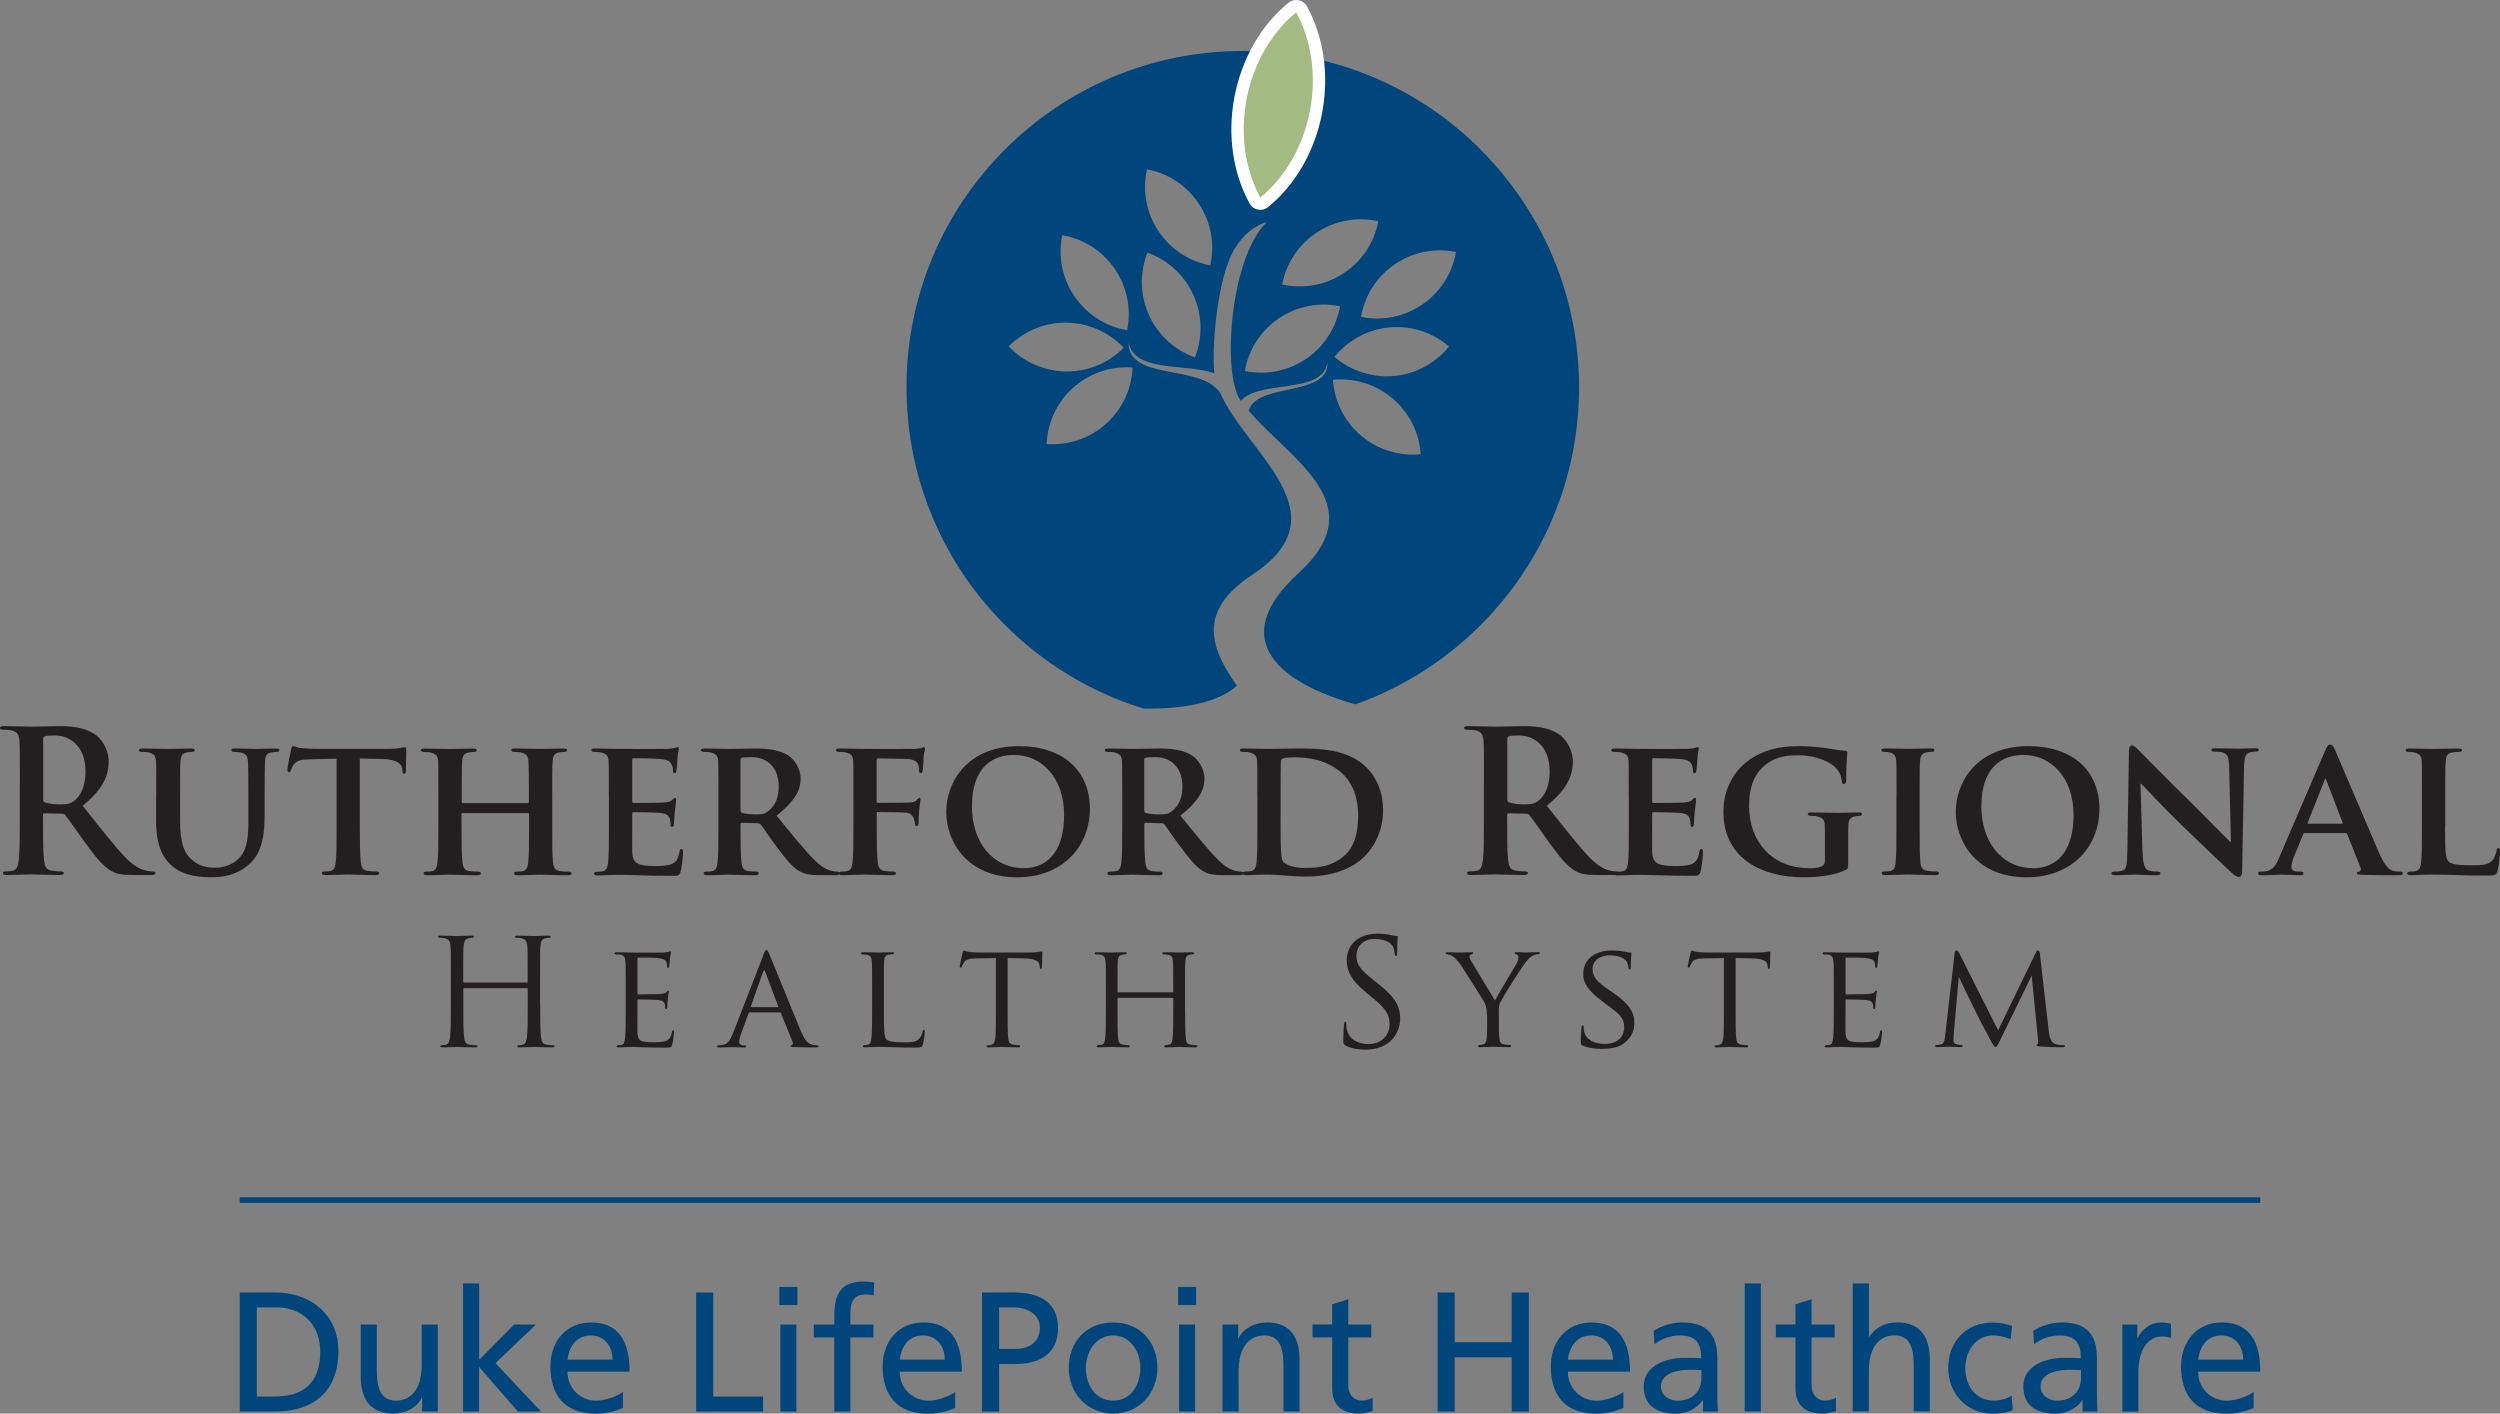 <?xml version="1.0" encoding="UTF-8"?> <svg xmlns="http://www.w3.org/2000/svg" id="b" data-name="Layer 2" viewBox="0 0 304.6 172.23"><rect x="0" y="0" width="304.6" height="172.23" fill="#808080" stroke="none"/><defs><style> .d { fill: #231f20; } .e { fill: #a3bb82; } .f { fill: none; stroke: #fff; stroke-linecap: round; stroke-linejoin: round; stroke-width: 3.01px; } .g { fill: #00457c; } </style></defs><g id="c" data-name="Layer 1"><g><g><path class="g" d="M173.38,37.04c-2.29,1.6-5.03,2.09-7.56,1.57.43-2.47,1.8-4.79,4.02-6.34,2.29-1.6,5.03-2.09,7.56-1.57-.43,2.48-1.8,4.79-4.02,6.34h0ZM169.96,45.8c-2.78.28-5.4-.63-7.37-2.32,1.58-1.95,3.9-3.3,6.6-3.58,2.78-.29,5.41.63,7.36,2.32-1.57,1.95-3.9,3.3-6.6,3.58h0ZM165.92,53.15c-2.15-1.78-3.34-4.29-3.52-6.87,2.5-.25,5.09.46,7.18,2.19,2.15,1.78,3.35,4.29,3.52,6.87-2.5.25-5.09-.46-7.18-2.19h0ZM159.24,43.65c-2.29,1.6-5.03,2.08-7.57,1.55.43-2.47,1.81-4.78,4.03-6.33,2.29-1.6,5.03-2.08,7.57-1.55-.43,2.47-1.81,4.78-4.03,6.33h0ZM160.34,28.39c2.32-1.56,5.06-2,7.59-1.44-.46,2.47-1.87,4.76-4.12,6.27-2.31,1.57-5.06,2-7.59,1.44.47-2.47,1.88-4.75,4.12-6.27h0ZM147.46,32.34c-2.47-.47-4.76-1.88-6.27-4.12-1.57-2.31-2.01-5.06-1.44-7.59,2.47.47,4.76,1.88,6.27,4.12,1.57,2.31,2.01,5.06,1.44,7.59h0ZM145.59,43.55c-2.36-.85-4.4-2.6-5.55-5.05-1.18-2.53-1.19-5.31-.24-7.72,2.36.84,4.4,2.59,5.55,5.05,1.19,2.53,1.19,5.31.24,7.72h0ZM137.33,40.23c-2.48-.42-4.79-1.8-6.34-4.02-1.61-2.29-2.09-5.03-1.57-7.56,2.47.42,4.79,1.8,6.34,4.02,1.6,2.29,2.09,5.02,1.57,7.56h0ZM122.9,42.2c1.77-1.78,4.22-2.89,6.93-2.89s5.31,1.17,7.09,3.06c-1.77,1.78-4.22,2.89-6.93,2.89s-5.31-1.17-7.09-3.06h0ZM137.99,44.78c-.1,2.51-1.17,4.98-3.17,6.8-2.06,1.88-4.72,2.71-7.3,2.52.11-2.51,1.17-4.98,3.17-6.8,2.06-1.88,4.72-2.71,7.3-2.52h0ZM180.39,18.21c-7.42-7.42-17.65-12-28.97-12-11.32,0-21.55,4.58-28.97,12-7.42,7.42-12,17.65-12,28.97,0,11.32,4.58,21.55,12,28.97,4.66,4.65,10.42,8.19,16.86,10.18,3.29.06,8.62-.26,11.39-2.78-3.17-4.51-4.95-9.03,1.9-13.54h0c11.21-7.39-.71-14.78-3.94-22.16-2.44-3.53-11-1.42-11.16-5.99.01,0,.02-.02.03-.03.81,3.56,6.93,2.44,10.43,3.64-.35-2.56.25-11.58,2.49-15.2,1.74-2.81,3.87-3.19,3.88-3.19-4.46,4.31-5.5,18.53-3.15,21.77,2.17-2.6,9.83-.76,10.53-4.56,0,0,.02.01.03.02.02,4.03-8.71,2.31-9.59,5.75,4.5,5.22,12.49,9.88,8.88,16.38h.15c-.05,0-.11.02-.17.03-.6,1.07-1.51,2.19-2.8,3.37,0,0,0,0,0,0-9.04,8.26-1.95,13.48,6.92,15.98,5.8-2.06,11-5.39,15.26-9.65,7.42-7.42,12-17.65,12-28.97s-4.58-21.55-12-28.97h0Z"></path><path class="e" d="M151.86,12.21c.83-4.5,3.1-8.28,6.07-10.7,1.79,3.28,2.5,7.49,1.7,11.85-.83,4.5-3.1,8.28-6.07,10.7-1.79-3.27-2.5-7.49-1.7-11.85h0Z"></path><path class="f" d="M151.86,12.21c.83-4.5,3.1-8.28,6.07-10.7,1.79,3.28,2.5,7.49,1.7,11.85-.83,4.5-3.1,8.28-6.07,10.7-1.79-3.27-2.5-7.49-1.7-11.85h0Z"></path><path class="e" d="M151.86,12.21c.83-4.5,3.1-8.28,6.07-10.7,1.79,3.28,2.5,7.49,1.7,11.85-.83,4.5-3.1,8.28-6.07,10.7-1.79-3.27-2.5-7.49-1.7-11.85h0Z"></path><g><path class="d" d="M2.42,95.44c0-3.65,0-4.32-.05-5.09-.05-.82-.24-1.2-1.03-1.37-.19-.05-.6-.07-.94-.07-.26,0-.41-.05-.41-.22s.17-.22.53-.22c1.27,0,2.78.07,3.29.07.82,0,2.64-.07,3.38-.07,1.51,0,3.12.14,4.42,1.03.67.46,1.63,1.68,1.63,3.29,0,1.78-.74,3.41-3.17,5.38,2.14,2.69,3.79,4.82,5.21,6.31,1.34,1.39,2.33,1.56,2.69,1.63.26.05.48.07.67.07s.29.07.29.19c0,.19-.17.24-.46.24h-2.28c-1.34,0-1.94-.12-2.57-.46-1.03-.55-1.94-1.68-3.29-3.53-.96-1.32-2.06-2.95-2.38-3.31-.12-.14-.26-.17-.43-.17l-2.09-.05c-.12,0-.19.05-.19.19v.34c0,2.23,0,4.13.12,5.14.07.7.22,1.22.94,1.32.36.05.89.1,1.18.1.19,0,.29.07.29.19,0,.17-.17.24-.48.24-1.39,0-3.17-.07-3.53-.07-.46,0-1.97.07-2.93.07-.31,0-.48-.07-.48-.24,0-.12.1-.19.38-.19.36,0,.65-.05.86-.1.48-.1.6-.62.7-1.32.12-1.01.12-2.9.12-5.11v-4.22ZM5.26,97.34c0,.26.05.36.22.43.5.17,1.22.24,1.82.24.96,0,1.27-.1,1.7-.41.72-.53,1.42-1.63,1.42-3.6,0-3.41-2.26-4.39-3.67-4.39-.6,0-1.03.02-1.27.1-.17.05-.22.14-.22.34v7.3Z"></path><path class="d" d="M19.03,97.1c0-3.1.02-3.67-.02-4.32-.05-.72-.24-.91-.91-1.1-.17-.05-.53-.07-.82-.07-.24,0-.36-.07-.36-.22s.14-.19.46-.19c1.13,0,2.54.05,3.17.05.53,0,1.94-.05,2.71-.05.31,0,.46.05.46.19s-.12.22-.34.22c-.24,0-.36.02-.62.07-.55.1-.72.38-.77,1.1-.05.65-.05,1.22-.05,4.32v2.86c0,2.98.58,4.13,1.61,4.94.94.74,1.94.82,2.66.82.91,0,1.99-.26,2.83-1.08,1.18-1.1,1.22-2.88,1.22-4.97v-2.57c0-3.1-.02-3.67-.05-4.32-.05-.7-.22-.91-.89-1.1-.17-.05-.53-.07-.77-.07s-.36-.07-.36-.22.14-.19.43-.19c1.08,0,2.5.05,2.52.05.24,0,1.66-.05,2.47-.05.29,0,.43.05.43.19s-.12.22-.36.22-.36.02-.62.07c-.58.1-.72.38-.77,1.1-.02.65-.05,1.22-.05,4.32v2.18c0,2.28-.24,4.68-2.02,6.14-1.49,1.25-3.1,1.46-4.46,1.46-1.1,0-3.29-.05-4.82-1.39-1.08-.94-1.92-2.45-1.92-5.4v-3Z"></path><path class="d" d="M40.99,92.44l-3.14.07c-1.22.02-1.73.17-2.04.62-.22.29-.31.55-.36.7-.05.17-.1.26-.24.26s-.19-.12-.19-.34c0-.34.41-2.3.46-2.47.05-.26.12-.38.24-.38.17,0,.38.17.91.24.62.07,1.42.1,2.11.1h8.57c.67,0,1.13-.05,1.44-.1.34-.05.5-.1.58-.1.14,0,.17.12.17.43,0,.43-.05,1.94-.05,2.47-.02.22-.07.34-.19.34-.17,0-.22-.1-.24-.41l-.02-.22c-.05-.53-.6-1.15-2.5-1.18l-2.66-.05v8.26c0,1.87.02,3.48.12,4.37.07.58.19.96.82,1.06.29.05.77.07,1.08.07.24,0,.34.12.34.22,0,.14-.17.22-.41.22-1.39,0-2.81-.07-3.41-.07-.48,0-1.92.07-2.76.07-.26,0-.41-.07-.41-.22,0-.1.07-.22.34-.22.31,0,.58-.02.74-.07.43-.1.55-.48.62-1.08.1-.86.1-2.47.1-4.34v-8.26Z"></path><path class="d" d="M64.32,97.84s.12-.02.12-.14v-.43c0-3.1-.02-3.84-.05-4.49-.05-.7-.24-.91-.91-1.1-.17-.05-.53-.07-.82-.07-.24,0-.36-.07-.36-.22s.14-.19.46-.19c1.13,0,2.62.05,3.17.05.5,0,1.9-.05,2.71-.05.31,0,.46.05.46.19s-.14.22-.38.22c-.17,0-.36.02-.62.07-.55.1-.72.38-.77,1.1-.05.65-.05,1.22-.05,4.32v3.6c0,1.87,0,3.48.1,4.37.07.58.19.96.84,1.06.29.05.74.07,1.08.07.22,0,.34.12.34.22,0,.14-.17.22-.43.22-1.37,0-2.76-.07-3.34-.07-.48,0-1.97.07-2.78.07-.29,0-.46-.07-.46-.22,0-.1.1-.22.34-.22.34,0,.58-.02.77-.07.43-.1.55-.48.62-1.08.1-.86.1-2.42.1-4.3v-1.56c0-.07-.07-.12-.12-.12h-7.97c-.07,0-.14.02-.14.12v1.56c0,1.87.02,3.43.12,4.32.07.58.19.96.82,1.06.29.05.77.07,1.08.07.24,0,.34.12.34.22,0,.14-.17.22-.43.22-1.37,0-2.83-.07-3.43-.07-.48,0-1.87.07-2.71.07-.26,0-.41-.07-.41-.22,0-.1.07-.22.34-.22.31,0,.55-.02.74-.07.43-.1.55-.48.62-1.08.1-.86.1-2.47.1-4.34v-3.6c0-3.1,0-3.67-.02-4.32-.05-.7-.24-.91-.91-1.1-.17-.05-.53-.07-.84-.07-.22,0-.36-.07-.36-.22s.17-.19.46-.19c1.13,0,2.52.05,3.1.05.5,0,1.97-.05,2.81-.05.29,0,.43.05.43.19s-.12.22-.38.22c-.17,0-.36.02-.6.07-.58.1-.74.38-.79,1.1-.05.65-.05,1.39-.05,4.49v.43c0,.12.07.14.14.14h7.97Z"></path><path class="d" d="M74.18,97.1c0-3.1,0-3.67-.02-4.32-.05-.7-.24-.91-.91-1.1-.17-.05-.53-.07-.84-.07-.22,0-.36-.07-.36-.22s.17-.19.48-.19c1.1,0,2.45.05,3.05.05.67,0,5.35.02,5.76,0,.38-.02.72-.1.89-.12.12-.02.24-.1.34-.1.12,0,.14.1.14.19,0,.14-.12.38-.17,1.32-.02.22-.07,1.1-.12,1.34-.02.1-.07.34-.24.34-.14,0-.17-.1-.17-.26,0-.14-.02-.5-.14-.74-.17-.36-.34-.65-1.39-.74-.36-.05-2.88-.1-3.31-.1-.1,0-.14.07-.14.19v5.04c0,.12.02.22.14.22.48,0,3.22,0,3.7-.05.5-.05.82-.1,1.01-.31.17-.14.24-.26.34-.26s.17.1.17.22-.05.46-.17,1.49c-.05.41-.1,1.22-.1,1.37,0,.17-.02.46-.22.46-.14,0-.19-.07-.19-.17-.02-.22-.02-.48-.07-.74-.12-.41-.38-.72-1.18-.79-.38-.05-2.78-.1-3.31-.1-.1,0-.12.1-.12.22v1.63c0,.7-.02,2.42,0,3.02.05,1.39.7,1.7,2.86,1.7.55,0,1.44-.02,1.99-.26.53-.24.77-.67.91-1.51.05-.22.1-.31.24-.31.17,0,.19.26.19.48,0,.46-.17,1.85-.29,2.26-.14.53-.34.53-1.13.53-1.58,0-2.86-.02-3.89-.07-1.03-.02-1.82-.05-2.45-.05-.24,0-.7.02-1.2.02-.5.02-1.03.05-1.46.05-.26,0-.41-.07-.41-.22,0-.1.07-.22.34-.22.31,0,.55-.02.74-.07.43-.1.55-.48.62-1.08.1-.86.1-2.47.1-4.34v-3.6Z"></path><path class="d" d="M87.53,97.1c0-3.1,0-3.67-.02-4.32-.05-.7-.24-.91-.91-1.1-.17-.05-.53-.07-.84-.07-.22,0-.36-.07-.36-.22s.17-.19.48-.19c1.1,0,2.45.05,2.88.05.72,0,2.64-.05,3.29-.05,1.34,0,2.88.12,4.01.86.6.41,1.49,1.44,1.49,2.81,0,1.51-.86,2.86-2.93,4.51,1.87,2.3,3.36,4.15,4.63,5.42,1.18,1.18,1.92,1.27,2.26,1.34.22.05.34.05.5.05s.26.12.26.22c0,.17-.14.22-.41.22h-2.02c-1.18,0-1.75-.12-2.3-.41-.91-.46-1.7-1.42-2.88-3-.84-1.1-1.73-2.47-1.99-2.78-.12-.12-.24-.14-.38-.14l-1.9-.05c-.1,0-.17.05-.17.17v.29c0,1.9.02,3.48.12,4.34.07.6.17.98.82,1.08.31.05.77.07,1.03.07.17,0,.26.12.26.22,0,.14-.17.22-.43.22-1.22,0-2.98-.07-3.29-.07-.41,0-1.75.07-2.59.07-.26,0-.41-.07-.41-.22,0-.1.07-.22.34-.22.31,0,.55-.02.74-.07.43-.1.55-.48.62-1.08.1-.86.1-2.47.1-4.34v-3.6ZM90.22,98.68c0,.22.05.29.19.36.46.14,1.08.19,1.61.19.84,0,1.13-.07,1.49-.34.65-.46,1.37-1.34,1.37-3.02,0-2.88-1.97-3.62-3.22-3.62-.53,0-1.03.02-1.25.07-.14.05-.19.12-.19.29v6.07Z"></path><path class="d" d="M106.82,100.77c0,1.97.02,3.41.12,4.27.07.6.22.98.84,1.08.29.05.74.07,1.03.07.26,0,.36.12.36.22,0,.14-.14.22-.46.22-1.34,0-2.83-.07-3.38-.07s-1.9.07-2.69.07c-.29,0-.43-.05-.43-.22,0-.1.07-.22.31-.22.31,0,.55-.02.74-.07.43-.1.55-.48.62-1.08.1-.86.1-2.38.1-4.34v-3.6c0-3.1,0-3.67-.02-4.32-.05-.7-.24-.94-.91-1.1-.17-.05-.53-.07-.84-.07-.19,0-.36-.07-.36-.22s.17-.19.5-.19c1.08,0,2.42.05,3.02.05.82,0,5.5.02,6,0,.38-.02.65-.05.86-.1.12-.02.22-.12.34-.12.07,0,.14.1.14.19,0,.14-.1.38-.17.91-.02.22-.07,1.42-.1,1.66-.02.17-.07.41-.22.41s-.26-.1-.26-.34c0-.17.02-.48-.12-.77-.14-.29-.55-.6-1.34-.62l-3.5-.07c-.12,0-.19.05-.19.29v4.94c0,.12.02.19.14.19l2.95-.02c.36,0,.65,0,.96-.02.38-.02.7-.1.89-.36.12-.12.17-.22.29-.22.07,0,.12.07.12.19s-.1.67-.17,1.32c-.05.41-.07,1.34-.07,1.49,0,.17-.02.46-.24.46-.12,0-.19-.14-.19-.29s-.05-.38-.14-.62c-.1-.29-.36-.7-1.01-.74-.53-.05-3.02-.07-3.38-.07-.1,0-.14.02-.14.17v1.68Z"></path><path class="d" d="M115.29,98.9c0-3.48,2.45-7.99,8.86-7.99,5.33,0,8.64,2.95,8.64,7.63s-3.41,8.35-8.86,8.35c-6.14,0-8.64-4.37-8.64-7.99ZM129.65,99.28c0-4.51-2.71-7.3-6.12-7.3-2.35,0-5.11,1.25-5.11,6.29,0,4.2,2.4,7.51,6.38,7.51,1.49,0,4.85-.7,4.85-6.5Z"></path><path class="d" d="M136.73,97.1c0-3.1,0-3.67-.02-4.32-.05-.7-.24-.91-.91-1.1-.17-.05-.53-.07-.84-.07-.22,0-.36-.07-.36-.22s.17-.19.48-.19c1.1,0,2.45.05,2.88.05.72,0,2.64-.05,3.29-.05,1.34,0,2.88.12,4.01.86.6.41,1.49,1.44,1.49,2.81,0,1.51-.86,2.86-2.93,4.51,1.87,2.3,3.36,4.15,4.63,5.42,1.18,1.18,1.92,1.27,2.26,1.34.22.05.34.05.5.05s.26.12.26.22c0,.17-.14.22-.41.22h-2.02c-1.18,0-1.75-.12-2.3-.41-.91-.46-1.7-1.42-2.88-3-.84-1.1-1.73-2.47-1.99-2.78-.12-.12-.24-.14-.38-.14l-1.9-.05c-.1,0-.17.05-.17.17v.29c0,1.9.02,3.48.12,4.34.07.6.17.98.82,1.08.31.05.77.07,1.03.07.17,0,.26.12.26.22,0,.14-.17.22-.43.22-1.22,0-2.98-.07-3.29-.07-.41,0-1.75.07-2.59.07-.26,0-.41-.07-.41-.22,0-.1.07-.22.34-.22.31,0,.55-.02.74-.07.43-.1.55-.48.62-1.08.1-.86.1-2.47.1-4.34v-3.6ZM139.41,98.68c0,.22.05.29.19.36.46.14,1.08.19,1.61.19.84,0,1.13-.07,1.49-.34.65-.46,1.37-1.34,1.37-3.02,0-2.88-1.97-3.62-3.22-3.62-.53,0-1.03.02-1.25.07-.14.05-.19.12-.19.29v6.07Z"></path><path class="d" d="M153.19,97.1c0-3.1,0-3.67-.02-4.32-.05-.7-.24-.91-.91-1.1-.17-.05-.53-.07-.84-.07-.22,0-.36-.07-.36-.22s.17-.19.48-.19c1.1,0,2.45.05,3.05.05.65,0,2.16-.05,3.43-.05,2.64,0,6.19,0,8.5,2.33,1.06,1.06,1.99,2.76,1.99,5.18,0,2.57-1.1,4.51-2.3,5.69-.96.96-3.19,2.4-7.08,2.4-.77,0-1.68-.07-2.52-.12-.84-.07-1.61-.12-2.14-.12-.24,0-.7.02-1.2.02-.5.02-1.03.05-1.46.05-.26,0-.41-.07-.41-.22,0-.1.07-.22.34-.22.31,0,.55-.02.74-.07.43-.1.55-.48.62-1.08.1-.86.1-2.47.1-4.34v-3.6ZM156.02,99.36c0,2.16.02,3.72.05,4.13.02.5.07,1.22.24,1.44.26.38,1.1.82,2.76.82,1.92,0,3.34-.34,4.61-1.39,1.37-1.13,1.8-2.95,1.8-5.06,0-2.59-1.03-4.27-1.97-5.09-1.94-1.73-4.25-1.94-5.9-1.94-.43,0-1.13.05-1.3.14-.19.07-.26.17-.26.41-.02.7-.02,2.38-.02,3.98v2.57Z"></path><path class="d" d="M180.81,95.44c0-3.65,0-4.32-.05-5.09-.05-.82-.24-1.2-1.03-1.37-.19-.05-.6-.07-.94-.07-.26,0-.41-.05-.41-.22s.17-.22.53-.22c1.27,0,2.78.07,3.29.07.82,0,2.64-.07,3.38-.07,1.51,0,3.12.14,4.42,1.03.67.46,1.63,1.68,1.63,3.29,0,1.78-.74,3.41-3.17,5.38,2.14,2.69,3.79,4.82,5.21,6.31,1.34,1.39,2.33,1.56,2.69,1.63.26.05.48.07.67.07s.29.07.29.19c0,.19-.17.24-.46.24h-2.28c-1.34,0-1.94-.12-2.57-.46-1.03-.55-1.94-1.68-3.29-3.53-.96-1.32-2.06-2.95-2.38-3.31-.12-.14-.26-.17-.43-.17l-2.09-.05c-.12,0-.19.05-.19.19v.34c0,2.23,0,4.13.12,5.14.07.7.22,1.22.94,1.32.36.05.89.1,1.18.1.19,0,.29.07.29.19,0,.17-.17.24-.48.24-1.39,0-3.17-.07-3.53-.07-.46,0-1.97.07-2.93.07-.31,0-.48-.07-.48-.24,0-.12.1-.19.38-.19.36,0,.65-.05.86-.1.48-.1.6-.62.7-1.32.12-1.01.12-2.9.12-5.11v-4.22ZM183.65,97.34c0,.26.05.36.22.43.5.17,1.22.24,1.82.24.96,0,1.27-.1,1.7-.41.72-.53,1.42-1.63,1.42-3.6,0-3.41-2.26-4.39-3.67-4.39-.6,0-1.03.02-1.27.1-.17.05-.22.14-.22.34v7.3Z"></path><path class="d" d="M198.45,97.1c0-3.1,0-3.67-.02-4.32-.05-.7-.24-.91-.91-1.1-.17-.05-.53-.07-.84-.07-.22,0-.36-.07-.36-.22s.17-.19.48-.19c1.1,0,2.45.05,3.05.05.67,0,5.35.02,5.76,0,.38-.02.72-.1.89-.12.12-.02.24-.1.34-.1.12,0,.14.1.14.19,0,.14-.12.38-.17,1.32-.02.22-.07,1.1-.12,1.34-.02.1-.07.34-.24.34-.14,0-.17-.1-.17-.26,0-.14-.02-.5-.14-.74-.17-.36-.34-.65-1.39-.74-.36-.05-2.88-.1-3.31-.1-.1,0-.14.07-.14.19v5.04c0,.12.02.22.14.22.48,0,3.22,0,3.7-.05.5-.05.82-.1,1.01-.31.17-.14.24-.26.34-.26s.17.1.17.22-.05.46-.17,1.49c-.05.41-.1,1.22-.1,1.37,0,.17-.02.46-.22.46-.14,0-.19-.07-.19-.17-.02-.22-.02-.48-.07-.74-.12-.41-.38-.72-1.18-.79-.38-.05-2.78-.1-3.31-.1-.1,0-.12.1-.12.22v1.63c0,.7-.02,2.42,0,3.02.05,1.39.7,1.7,2.86,1.7.55,0,1.44-.02,1.99-.26.53-.24.77-.67.91-1.51.05-.22.1-.31.24-.31.17,0,.19.26.19.48,0,.46-.17,1.85-.29,2.26-.14.53-.34.53-1.13.53-1.58,0-2.86-.02-3.89-.07-1.03-.02-1.82-.05-2.45-.05-.24,0-.7.02-1.2.02-.5.02-1.03.05-1.46.05-.26,0-.41-.07-.41-.22,0-.1.07-.22.34-.22.31,0,.55-.02.74-.07.43-.1.55-.48.62-1.08.1-.86.1-2.47.1-4.34v-3.6Z"></path><path class="d" d="M225.17,105.26c0,.55,0,.58-.26.72-1.42.7-3.5.91-5.16.91-5.18,0-9.77-2.35-9.77-7.99,0-3.26,1.75-5.54,3.7-6.67,2.02-1.18,3.91-1.32,5.69-1.32,1.46,0,3.31.24,3.74.34.43.07,1.18.19,1.68.22.24.02.29.1.29.24,0,.24-.14.79-.14,3.36,0,.31-.12.46-.29.46-.14,0-.19-.1-.22-.26-.05-.46-.17-1.1-.72-1.68-.62-.65-2.21-1.56-4.58-1.56-1.15,0-2.62.02-4.08,1.2-1.18.96-1.94,2.47-1.94,4.97,0,4.39,2.83,7.58,7.34,7.58.55,0,.98,0,1.49-.22.31-.14.41-.36.41-.72v-1.87c0-1.01,0-1.78-.02-2.4-.02-.7-.24-.91-.91-1.1-.17-.05-.53-.07-.82-.07-.19,0-.34-.1-.34-.22,0-.17.17-.19.46-.19,1.1,0,2.62.05,3.24.05.67,0,1.78-.05,2.47-.05.29,0,.43.02.43.19,0,.12-.12.22-.26.22-.17,0-.34.02-.58.07-.58.1-.79.38-.82,1.1-.02.62-.02,1.44-.02,2.45v2.26Z"></path><path class="d" d="M231.07,97.1c0-3.1,0-3.67-.02-4.32-.05-.7-.26-.94-.72-1.08-.24-.07-.5-.1-.77-.1-.22,0-.34-.05-.34-.24,0-.12.17-.17.5-.17.79,0,2.23.05,2.83.05.53,0,1.9-.05,2.71-.05.26,0,.43.05.43.17,0,.19-.12.24-.34.24s-.38.02-.62.07c-.58.1-.74.38-.79,1.1-.05.65-.05,1.22-.05,4.32v3.6c0,1.97,0,3.6.1,4.46.07.55.22.86.84.96.29.05.77.07,1.08.07.24,0,.34.12.34.22,0,.14-.17.22-.41.22-1.39,0-2.83-.07-3.41-.07-.48,0-1.92.07-2.76.07-.26,0-.41-.07-.41-.22,0-.1.07-.22.34-.22.31,0,.55-.02.74-.07.43-.1.55-.38.62-.98.1-.84.1-2.47.1-4.44v-3.6Z"></path><path class="d" d="M238.29,98.9c0-3.48,2.45-7.99,8.86-7.99,5.33,0,8.64,2.95,8.64,7.63s-3.41,8.35-8.86,8.35c-6.14,0-8.64-4.37-8.64-7.99ZM252.64,99.28c0-4.51-2.71-7.3-6.12-7.3-2.35,0-5.11,1.25-5.11,6.29,0,4.2,2.4,7.51,6.38,7.51,1.49,0,4.85-.7,4.85-6.5Z"></path><path class="d" d="M261.05,103.84c.05,1.58.31,2.06.72,2.21.36.12.77.14,1.1.14.24,0,.36.1.36.22,0,.17-.19.22-.48.22-1.37,0-2.35-.07-2.74-.07-.19,0-1.2.07-2.28.07-.29,0-.48-.02-.48-.22,0-.12.14-.22.34-.22.29,0,.67-.02.96-.1.55-.14.62-.7.65-2.47l.19-12.1c0-.41.14-.7.36-.7.26,0,.55.31.91.67.26.26,3.43,3.5,6.5,6.5,1.44,1.42,4.25,4.3,4.56,4.58h.1l-.22-9.07c-.02-1.25-.22-1.61-.72-1.8-.31-.12-.82-.12-1.1-.12-.26,0-.34-.1-.34-.22,0-.17.22-.19.53-.19,1.1,0,2.23.05,2.69.05.24,0,1.03-.05,2.06-.05.29,0,.48.02.48.19,0,.12-.12.22-.36.22-.22,0-.38,0-.65.07-.58.17-.74.53-.77,1.68l-.24,12.86c0,.46-.17.65-.34.65-.36,0-.65-.22-.86-.43-1.32-1.22-3.96-3.74-6.17-5.88-2.3-2.21-4.54-4.68-4.94-5.04h-.07l.24,8.33Z"></path><path class="d" d="M280.82,101.49c-.12,0-.14.02-.19.14l-1.13,2.74c-.22.5-.31,1.01-.31,1.25,0,.36.19.58.84.58h.31c.26,0,.31.1.31.22,0,.17-.12.22-.34.22-.7,0-1.68-.07-2.35-.07-.22,0-1.34.07-2.45.07-.26,0-.38-.05-.38-.22,0-.12.07-.22.24-.22.19,0,.43-.02.62-.02.96-.14,1.32-.77,1.75-1.8l5.52-12.84c.24-.58.41-.82.62-.82.31,0,.41.19.62.65.5,1.13,4.03,9.48,5.38,12.58.82,1.85,1.42,2.11,1.8,2.18.31.05.55.07.79.07.19,0,.29.07.29.22,0,.17-.12.22-.91.22-.74,0-2.28,0-4.06-.05-.38-.02-.62-.02-.62-.17,0-.12.05-.19.26-.22.14-.02.29-.22.19-.46l-1.63-4.1c-.05-.12-.12-.14-.22-.14h-4.97ZM285.33,100.36c.1,0,.12-.05.1-.12l-1.99-5.18c-.02-.07-.05-.19-.1-.19-.07,0-.1.12-.12.19l-2.04,5.16c-.05.1,0,.14.07.14h4.08Z"></path><path class="d" d="M297.91,100.7c0,2.62,0,3.91.46,4.3.36.31,1.18.43,2.81.43,1.13,0,1.94-.02,2.47-.58.26-.26.48-.84.53-1.22.02-.19.07-.31.24-.31.14,0,.19.22.19.46s-.14,1.75-.31,2.35c-.14.46-.24.55-1.34.55-1.51,0-2.74-.02-3.79-.07-1.06-.02-1.94-.05-2.81-.05-.24,0-.7.02-1.2.02-.5.02-1.03.05-1.46.05-.26,0-.41-.07-.41-.22,0-.1.07-.22.34-.22.31,0,.55-.02.74-.07.43-.1.55-.48.62-1.08.1-.86.1-2.47.1-4.34v-3.6c0-3.1,0-3.67-.02-4.32-.05-.7-.24-.91-.91-1.1-.17-.05-.43-.07-.7-.07-.24,0-.36-.07-.36-.22s.14-.19.46-.19c.98,0,2.33.05,2.9.05.5,0,2.23-.05,3.05-.05.31,0,.46.05.46.19s-.12.22-.38.22c-.24,0-.58.02-.82.07-.58.1-.74.38-.79,1.1-.05.65-.05,1.22-.05,4.32v3.6Z"></path><path class="d" d="M65.82,122.39c0,1.73,0,3.15.09,3.91.05.52.16.92.7.99.25.04.65.07.81.07.11,0,.14.05.14.11,0,.09-.09.14-.29.14-.99,0-2.12-.05-2.21-.05s-1.22.05-1.76.05c-.2,0-.29-.04-.29-.14,0-.05.04-.11.14-.11.16,0,.38-.04.54-.07.36-.07.45-.47.52-.99.09-.76.09-2.18.09-3.91v-1.89c0-.07-.05-.11-.11-.11h-7.63c-.05,0-.11.02-.11.11v1.89c0,1.73,0,3.15.09,3.91.05.52.16.92.7.99.25.04.65.07.81.07.11,0,.14.05.14.11,0,.09-.09.14-.29.14-.99,0-2.12-.05-2.21-.05s-1.22.05-1.76.05c-.2,0-.29-.04-.29-.14,0-.05.04-.11.14-.11.16,0,.38-.04.54-.07.36-.07.45-.47.52-.99.09-.76.09-2.18.09-3.91v-3.17c0-2.81,0-3.31-.04-3.89-.04-.61-.18-.9-.77-1.03-.14-.04-.45-.05-.61-.05-.07,0-.14-.04-.14-.11,0-.11.09-.14.29-.14.81,0,1.94.05,2.03.05s1.22-.05,1.76-.05c.2,0,.29.04.29.14,0,.07-.07.11-.14.11-.13,0-.23.02-.45.05-.49.09-.63.4-.67,1.03-.04.58-.04,1.08-.04,3.89v.38c0,.09.05.11.11.11h7.63c.05,0,.11-.02.11-.11v-.38c0-2.81,0-3.31-.04-3.89-.04-.61-.18-.9-.77-1.03-.14-.04-.45-.05-.61-.05-.07,0-.14-.04-.14-.11,0-.11.09-.14.29-.14.81,0,1.94.05,2.03.05s1.22-.05,1.76-.05c.2,0,.29.04.29.14,0,.07-.07.11-.14.11-.13,0-.23.02-.45.05-.49.09-.63.4-.67,1.03-.04.58-.04,1.08-.04,3.89v3.17Z"></path><path class="d" d="M76.24,120.46c0-2.38,0-2.81-.04-3.29-.04-.52-.13-.77-.65-.85-.13-.02-.4-.04-.54-.04-.05,0-.13-.07-.13-.13,0-.09.07-.13.25-.13.72,0,1.75.04,1.84.04.11,0,3.42.02,3.78,0,.31-.02.59-.07.72-.09.07-.02.14-.07.22-.07.05,0,.07.07.07.14,0,.11-.09.29-.13.72-.02.14-.05.83-.09,1.01-.02.07-.07.16-.14.16-.09,0-.13-.07-.13-.2,0-.11-.02-.36-.09-.54-.11-.25-.27-.36-1.13-.47-.27-.04-2.11-.05-2.29-.05-.07,0-.09.05-.09.16v4.16c0,.11,0,.16.09.16.2,0,2.29,0,2.65-.04.38-.04.61-.05.77-.22.11-.11.18-.2.23-.2s.09.04.09.13-.09.34-.13.85c-.04.31-.07.88-.07.99,0,.13-.04.29-.14.29-.07,0-.11-.05-.11-.14,0-.14,0-.31-.07-.5-.05-.22-.2-.4-.81-.47-.43-.05-2.12-.07-2.39-.07-.09,0-.11.05-.11.11v1.28c0,.52-.02,2.3,0,2.61.04,1.03.32,1.22,1.89,1.22.41,0,1.17,0,1.58-.16.41-.18.63-.45.72-1.06.04-.18.07-.23.16-.23s.11.13.11.23-.13,1.15-.22,1.48c-.11.4-.27.4-.88.4-1.19,0-2.11-.04-2.75-.05-.67-.04-1.08-.04-1.31-.04-.04,0-.34,0-.68.02-.31.02-.67.04-.92.04-.16,0-.25-.04-.25-.13,0-.05.04-.13.13-.13.14,0,.34-.05.49-.07.31-.05.34-.36.41-.81.09-.63.09-1.84.09-3.31v-2.7Z"></path><path class="d" d="M93,116.34c.2-.5.27-.59.38-.59.16,0,.22.22.38.56.29.65,2.83,6.97,3.8,9.29.58,1.37,1.01,1.57,1.35,1.67.23.07.47.09.63.09.09,0,.2.04.2.13s-.18.13-.36.13c-.23,0-1.4,0-2.5-.04-.31-.02-.56-.02-.56-.11,0-.07.04-.07.11-.11.09-.04.25-.16.14-.41l-1.42-3.51c-.04-.07-.05-.09-.14-.09h-3.65c-.07,0-.13.04-.16.13l-.9,2.45c-.14.38-.23.76-.23,1.03,0,.31.27.41.54.41h.14c.13,0,.16.05.16.13,0,.09-.09.13-.23.13-.38,0-1.24-.05-1.42-.05-.16,0-.95.05-1.6.05-.2,0-.31-.04-.31-.13,0-.07.07-.13.14-.13.11,0,.34-.02.47-.04.72-.09,1.03-.63,1.33-1.4l3.73-9.58ZM94.76,122.71c.07,0,.07-.04.05-.11l-1.57-4.19c-.09-.23-.18-.23-.27,0l-1.48,4.19c-.02.07,0,.11.05.11h3.2Z"></path><path class="d" d="M107.69,123.2c0,2.25.04,3.17.32,3.44.25.25.86.36,2.11.36.83,0,1.53-.02,1.91-.47.2-.23.32-.56.38-.86.02-.11.07-.2.16-.2.07,0,.11.07.11.23s-.11,1.08-.23,1.53c-.11.36-.16.41-1.01.41-1.13,0-2.02-.02-2.75-.05-.72-.02-1.26-.04-1.73-.04-.07,0-.34,0-.65.02-.32.02-.67.04-.92.04-.16,0-.25-.04-.25-.13,0-.05.04-.13.13-.13.14,0,.34-.04.49-.07.31-.07.34-.36.41-.81.09-.63.09-1.84.09-3.31v-2.7c0-2.38,0-2.81-.04-3.29-.04-.52-.13-.77-.65-.85-.13-.02-.4-.04-.54-.04-.05,0-.13-.07-.13-.13,0-.09.07-.13.25-.13.72,0,1.71.04,1.8.04.07,0,1.26-.04,1.75-.04.16,0,.25.04.25.13,0,.05-.07.11-.13.11-.11,0-.34.02-.52.04-.47.09-.56.32-.59.86-.02.49-.02.92-.02,3.29v2.74Z"></path><path class="d" d="M122.77,123.16c0,1.48,0,2.68.07,3.31.05.45.13.74.61.81.22.04.58.07.72.07.11,0,.13.07.13.13,0,.07-.07.13-.25.13-.86,0-1.87-.05-1.96-.05-.07,0-1.17.05-1.64.05-.18,0-.25-.04-.25-.13,0-.05.04-.11.13-.11.14,0,.32-.04.47-.07.32-.07.41-.38.47-.83.07-.63.07-1.84.07-3.31v-6.43l-2.29.04c-.99.02-1.37.13-1.6.49-.18.27-.2.38-.25.49-.04.13-.09.14-.16.14-.04,0-.11-.04-.11-.13,0-.16.32-1.53.34-1.66.04-.09.11-.29.16-.29.11,0,.27.13.7.18.45.05,1.06.07,1.24.07h5.98c.52,0,.88-.04,1.13-.07.23-.04.38-.07.45-.07s.07.09.07.18c0,.47-.05,1.57-.05,1.75,0,.13-.07.2-.14.2s-.11-.05-.13-.27l-.02-.16c-.05-.47-.4-.81-1.91-.85l-1.98-.04v6.43Z"></path><path class="d" d="M144.39,123.16c0,1.48.02,2.68.09,3.31.05.45.09.74.58.81.22.04.58.07.7.07.11,0,.14.07.14.13,0,.07-.09.13-.27.13-.86,0-1.87-.05-1.96-.05-.07,0-1.1.05-1.57.05-.18,0-.25-.04-.25-.13,0-.05.04-.13.13-.13.14,0,.32-.04.47-.07.32-.07.38-.38.43-.83.07-.63.07-1.78.07-3.26v-1.53c0-.07-.04-.09-.09-.09h-6.61c-.05,0-.09.02-.09.09v1.53c0,1.48,0,2.65.07,3.28.05.45.11.74.58.81.23.04.58.07.72.07.09,0,.13.07.13.13,0,.07-.07.13-.25.13-.88,0-1.89-.05-1.96-.05-.09,0-1.1.05-1.58.05-.16,0-.25-.04-.25-.13,0-.05.04-.13.13-.13.14,0,.34-.04.49-.07.31-.07.34-.36.41-.81.09-.63.09-1.84.09-3.31v-2.7c0-2.38,0-2.81-.04-3.29-.04-.52-.13-.77-.65-.85-.13-.02-.4-.04-.54-.04-.05,0-.13-.07-.13-.13,0-.09.07-.13.25-.13.72,0,1.73.04,1.82.04.07,0,1.08-.04,1.57-.04.18,0,.25.04.25.13,0,.05-.07.13-.13.13-.11,0-.22,0-.4.04-.43.09-.52.31-.56.85-.02.49-.02.95-.02,3.33v.32c0,.09.04.09.09.09h6.61c.05,0,.09,0,.09-.09v-.32c0-2.38-.02-2.84-.04-3.33-.04-.52-.11-.77-.63-.85-.13-.02-.4-.04-.54-.04-.07,0-.13-.07-.13-.13,0-.09.07-.13.25-.13.7,0,1.73.04,1.8.04.09,0,1.1-.04,1.57-.04.18,0,.27.04.27.13,0,.05-.07.13-.14.13-.11,0-.2,0-.4.04-.41.09-.5.31-.54.85-.04.49-.04.92-.04,3.29v2.7Z"></path><path class="d" d="M163.94,127.38c-.25-.13-.27-.2-.27-.68,0-.9.07-1.62.09-1.91.02-.2.05-.29.14-.29.11,0,.13.05.13.2,0,.16,0,.41.05.67.27,1.33,1.46,1.84,2.66,1.84,1.73,0,2.57-1.24,2.57-2.39,0-1.24-.52-1.96-2.07-3.24l-.81-.67c-1.91-1.57-2.34-2.68-2.34-3.91,0-1.93,1.44-3.24,3.73-3.24.7,0,1.22.07,1.67.18.34.07.49.09.63.09s.18.04.18.13-.07.68-.07,1.91c0,.29-.04.41-.13.41-.11,0-.13-.09-.14-.23-.02-.22-.13-.7-.23-.9-.11-.2-.59-.95-2.25-.95-1.24,0-2.21.77-2.21,2.09,0,1.03.47,1.67,2.2,3.02l.5.4c2.12,1.67,2.63,2.79,2.63,4.23,0,.74-.29,2.11-1.53,2.99-.77.54-1.75.76-2.72.76-.85,0-1.67-.13-2.41-.49Z"></path><path class="d" d="M181.16,123.63c0-.83-.11-1.13-.34-1.57-.13-.23-2.27-3.64-2.81-4.45-.38-.58-.76-.92-1.04-1.12-.23-.14-.54-.22-.67-.22-.09,0-.16-.07-.16-.14s.05-.11.2-.11c.31,0,1.49.04,1.57.04.11,0,.76-.04,1.37-.04.18,0,.22.04.22.11,0,.05-.11.11-.25.16-.13.05-.2.13-.2.25,0,.22.11.4.22.59l2.88,4.77c.32-.65,2.3-3.92,2.59-4.43.2-.34.27-.59.27-.79,0-.22-.07-.34-.25-.4-.14-.04-.23-.11-.23-.18,0-.05.09-.09.25-.09.41,0,.97.04,1.1.04.11,0,1.24-.04,1.55-.04.11,0,.2.04.2.09,0,.07-.07.16-.2.16-.18,0-.49.05-.74.2-.31.18-.45.34-.79.76-.52.61-2.75,4.21-3.08,4.86-.27.54-.2,1.03-.2,1.53v1.31c0,.25,0,.9.05,1.53.04.45.14.74.61.81.22.04.58.07.72.07.09,0,.13.07.13.13,0,.07-.09.13-.25.13-.88,0-1.91-.05-2-.05-.07,0-1.08.05-1.55.05-.18,0-.25-.04-.25-.13,0-.05.04-.13.13-.13.14,0,.32-.04.47-.07.32-.07.43-.36.47-.81.04-.63.04-1.28.04-1.53v-1.31Z"></path><path class="d" d="M192.83,127.39c-.22-.11-.23-.16-.23-.58,0-.76.07-1.37.09-1.62,0-.16.04-.25.13-.25s.14.05.14.18,0,.34.05.56c.25,1.12,1.44,1.51,2.5,1.51,1.57,0,2.38-.88,2.38-2.03s-.59-1.62-2-2.66l-.72-.54c-1.71-1.28-2.27-2.21-2.27-3.28,0-1.8,1.42-2.88,3.51-2.88.63,0,1.26.09,1.64.18.31.07.43.07.56.07s.16.02.16.11c0,.07-.07.58-.07,1.62,0,.23-.02.34-.13.34s-.13-.07-.14-.2c-.02-.18-.14-.59-.23-.76-.11-.18-.63-.76-2.05-.76-1.15,0-2.11.58-2.11,1.66,0,.97.49,1.53,2.05,2.59l.45.31c1.93,1.31,2.59,2.38,2.59,3.69,0,.9-.34,1.87-1.48,2.61-.67.43-1.66.54-2.52.54-.74,0-1.66-.11-2.3-.41Z"></path><path class="d" d="M211.47,123.16c0,1.48,0,2.68.07,3.31.05.45.13.74.61.81.22.04.58.07.72.07.11,0,.13.07.13.13,0,.07-.07.13-.25.13-.86,0-1.87-.05-1.96-.05-.07,0-1.17.05-1.64.05-.18,0-.25-.04-.25-.13,0-.05.04-.11.13-.11.14,0,.32-.04.47-.07.32-.07.41-.38.47-.83.07-.63.07-1.84.07-3.31v-6.43l-2.29.04c-.99.02-1.37.13-1.6.49-.18.27-.2.38-.25.49-.04.13-.09.14-.16.14-.04,0-.11-.04-.11-.13,0-.16.32-1.53.34-1.66.04-.09.11-.29.16-.29.11,0,.27.13.7.18.45.05,1.06.07,1.24.07h5.98c.52,0,.88-.04,1.13-.07.23-.04.38-.07.45-.07s.07.09.07.18c0,.47-.05,1.57-.05,1.75,0,.13-.07.2-.14.2s-.11-.05-.13-.27l-.02-.16c-.05-.47-.4-.81-1.91-.85l-1.98-.04v6.43Z"></path><path class="d" d="M223.43,120.46c0-2.38,0-2.81-.04-3.29-.04-.52-.13-.77-.65-.85-.13-.02-.4-.04-.54-.04-.05,0-.13-.07-.13-.13,0-.09.07-.13.25-.13.72,0,1.75.04,1.84.04.11,0,3.42.02,3.78,0,.31-.02.59-.07.72-.09.07-.02.14-.07.22-.07.05,0,.07.07.07.14,0,.11-.09.29-.13.72-.02.14-.05.83-.09,1.01-.02.07-.07.16-.14.16-.09,0-.13-.07-.13-.2,0-.11-.02-.36-.09-.54-.11-.25-.27-.36-1.13-.47-.27-.04-2.11-.05-2.29-.05-.07,0-.09.05-.09.16v4.16c0,.11,0,.16.09.16.2,0,2.29,0,2.65-.04.38-.04.61-.05.77-.22.11-.11.18-.2.23-.2s.09.04.09.13-.09.34-.13.85c-.04.31-.07.88-.07.99,0,.13-.04.29-.14.29-.07,0-.11-.05-.11-.14,0-.14,0-.31-.07-.5-.05-.22-.2-.4-.81-.47-.43-.05-2.12-.07-2.39-.07-.09,0-.11.05-.11.11v1.28c0,.52-.02,2.3,0,2.61.04,1.03.32,1.22,1.89,1.22.41,0,1.17,0,1.58-.16.41-.18.63-.45.72-1.06.04-.18.07-.23.16-.23s.11.13.11.23-.13,1.15-.22,1.48c-.11.4-.27.4-.88.4-1.19,0-2.11-.04-2.75-.05-.67-.04-1.08-.04-1.31-.04-.04,0-.34,0-.68.02-.31.02-.67.04-.92.04-.16,0-.25-.04-.25-.13,0-.05.04-.13.13-.13.14,0,.34-.05.49-.07.31-.05.34-.36.41-.81.09-.63.09-1.84.09-3.31v-2.7Z"></path><path class="d" d="M249.63,125.63c.05.54.16,1.37.81,1.58.45.14.86.14,1.03.14.07,0,.13.04.13.11,0,.09-.14.14-.32.14-.36,0-2.12-.04-2.7-.09-.38-.04-.45-.09-.45-.16,0-.05.04-.11.11-.13.09-.02.11-.25.07-.54l-.76-7.74h-.04l-3.82,7.81c-.32.67-.41.81-.56.81s-.23-.14-.54-.7c-.41-.76-1.46-2.72-1.85-3.55-.47-.97-1.75-3.55-2.02-4.18h-.07l-.61,6.91c-.02.23-.02.52-.02.77,0,.23.14.38.38.43.27.07.5.09.61.09.05,0,.13.05.13.11,0,.11-.11.14-.29.14-.59,0-1.35-.05-1.48-.05-.14,0-.9.05-1.33.05-.16,0-.27-.04-.27-.14,0-.05.07-.11.16-.11.13,0,.23-.02.47-.05.52-.09.54-.65.61-1.22l1.15-9.99c.02-.16.09-.27.18-.27.11,0,.23.05.32.23l4.79,9.5,4.61-9.49c.07-.14.14-.25.25-.25s.2.13.23.41l1.08,9.4Z"></path></g></g><g><rect class="g" x="29.21" y="145.88" width="246.18" height=".68"></rect><g><path class="g" d="M29.21,157.47h4.28c4.3,0,7.74,2.66,7.74,7.13,0,4.87-2.95,7.38-7.74,7.38h-4.28v-14.52ZM31.29,170.15h2.18c3.58,0,5.55-1.73,5.55-5.47,0-3.39-2.31-5.39-5.3-5.39h-2.43v10.86Z"></path><path class="g" d="M53.32,171.98h-1.89v-1.68h-.04c-.58,1.21-2,1.93-3.47,1.93-2.75,0-3.97-1.71-3.97-4.55v-6.3h1.96v5.49c0,2.47.54,3.68,2.25,3.79,2.23,0,3.22-1.79,3.22-4.37v-4.91h1.96v10.61Z"></path><path class="g" d="M56.43,156.38h1.95v9.3l4.26-4.3h2.66l-4.93,4.7,5.55,5.91h-2.81l-4.74-5.45v5.45h-1.95v-15.6Z"></path><path class="g" d="M75.9,171.55c-.75.27-1.6.69-3.35.69-3.76,0-5.49-2.29-5.49-5.74,0-3.14,1.98-5.37,4.97-5.37,3.54,0,4.68,2.58,4.68,5.99h-7.57c0,2.1,1.64,3.54,3.49,3.54,1.29,0,2.79-.67,3.27-1.06v1.96ZM74.63,165.66c0-1.62-.96-2.95-2.64-2.95-1.91,0-2.7,1.58-2.85,2.95h5.49Z"></path><path class="g" d="M84.82,157.47h2.08v12.69h6.07v1.83h-8.15v-14.52Z"></path><path class="g" d="M97.16,159.01h-2.2v-2.21h2.2v2.21ZM95.08,161.38h1.95v10.61h-1.95v-10.61Z"></path><path class="g" d="M101.65,162.96h-2.5v-1.58h2.5v-.98c0-2.58.67-4.26,3.56-4.26.5,0,.91.06,1.31.12l-.08,1.58c-.23-.08-.6-.12-.94-.12-1.69,0-1.89,1.08-1.89,2.52v1.14h2.81v1.58h-2.81v9.03h-1.96v-9.03Z"></path><path class="g" d="M116.38,171.55c-.75.27-1.6.69-3.35.69-3.76,0-5.49-2.29-5.49-5.74,0-3.14,1.98-5.37,4.97-5.37,3.54,0,4.68,2.58,4.68,5.99h-7.57c0,2.1,1.64,3.54,3.49,3.54,1.29,0,2.79-.67,3.27-1.06v1.96ZM115.11,165.66c0-1.62-.96-2.95-2.64-2.95-1.91,0-2.7,1.58-2.85,2.95h5.49Z"></path><path class="g" d="M119.65,157.47h3.81c2.97,0,5.45,1.04,5.45,4.35s-2.52,4.37-5.14,4.37h-2.04v5.8h-2.08v-14.52ZM121.73,164.35h2.06c1.29,0,2.91-.64,2.91-2.56s-1.91-2.5-3.2-2.5h-1.77v5.05Z"></path><path class="g" d="M135.63,161.13c3.22,0,5.39,2.33,5.39,5.55,0,3.04-2.2,5.55-5.39,5.55s-5.41-2.52-5.41-5.55c0-3.22,2.16-5.55,5.41-5.55ZM135.63,170.65c2.29,0,3.31-2.08,3.31-3.97,0-2.02-1.23-3.97-3.31-3.97s-3.33,1.95-3.33,3.97c0,1.89,1.02,3.97,3.33,3.97Z"></path><path class="g" d="M145.74,159.01h-2.2v-2.21h2.2v2.21ZM143.66,161.38h1.95v10.61h-1.95v-10.61Z"></path><path class="g" d="M148.97,161.38h1.89v1.68h.04c.58-1.21,2-1.93,3.47-1.93,2.75,0,3.97,1.71,3.97,4.55v6.3h-1.96v-5.49c0-2.48-.54-3.68-2.25-3.79-2.22,0-3.22,1.79-3.22,4.37v4.91h-1.96v-10.61Z"></path><path class="g" d="M167.08,162.96h-2.81v5.8c0,1.23.75,1.89,1.64,1.89.6,0,1.04-.19,1.33-.37v1.66c-.44.12-1.04.29-1.66.29-2.02,0-3.27-.96-3.27-3.08v-6.2h-2.39v-1.58h2.39v-2.45l1.96-.62v3.08h2.81v1.58Z"></path><path class="g" d="M175.16,157.47h2.08v6.07h6.95v-6.07h2.08v14.52h-2.08v-6.61h-6.95v6.61h-2.08v-14.52Z"></path><path class="g" d="M197.79,171.55c-.75.27-1.6.69-3.35.69-3.77,0-5.49-2.29-5.49-5.74,0-3.14,1.97-5.37,4.97-5.37,3.54,0,4.68,2.58,4.68,5.99h-7.57c0,2.1,1.64,3.54,3.49,3.54,1.29,0,2.79-.67,3.27-1.06v1.96ZM196.52,165.66c0-1.62-.96-2.95-2.64-2.95-1.91,0-2.7,1.58-2.85,2.95h5.49Z"></path><path class="g" d="M201.49,162.13c.98-.58,2.14-1,3.49-1,3.04,0,4.26,1.5,4.26,4.39v4.39c0,1.21.04,1.77.08,2.08h-1.83v-1.37h-.04c-.46.65-1.5,1.62-3.29,1.62-2.29,0-3.89-1-3.89-3.31,0-2.66,2.91-3.49,4.93-3.49.77,0,1.31,0,2.08.04,0-1.83-.67-2.77-2.62-2.77-1.1,0-2.29.42-3.08,1.08l-.1-1.66ZM207.3,166.93c-.42,0-.83-.04-1.25-.04-1.06,0-3.68.17-3.68,2.04,0,1.12,1.08,1.73,1.98,1.73,1.93,0,2.95-1.21,2.95-2.79v-.94Z"></path><path class="g" d="M212.58,156.38h1.96v15.6h-1.96v-15.6Z"></path><path class="g" d="M223.53,162.96h-2.81v5.8c0,1.23.75,1.89,1.64,1.89.6,0,1.04-.19,1.33-.37v1.66c-.44.12-1.04.29-1.66.29-2.02,0-3.27-.96-3.27-3.08v-6.2h-2.39v-1.58h2.39v-2.45l1.96-.62v3.08h2.81v1.58Z"></path><path class="g" d="M225.75,156.38h1.96v6.51h.04c.71-1.12,1.93-1.77,3.41-1.77,2.75,0,3.97,1.71,3.97,4.55v6.3h-1.96v-5.49c0-2.48-.54-3.68-2.25-3.79-2.22,0-3.22,1.79-3.22,4.37v4.91h-1.96v-15.6Z"></path><path class="g" d="M244.98,163.17c-.75-.31-1.5-.46-2.12-.46-2.18,0-3.41,1.95-3.41,3.97,0,1.89,1.02,3.97,3.54,3.97.67,0,1.5-.21,2.1-.6l.15,1.75c-.81.38-1.75.44-2.46.44-3.2,0-5.41-2.52-5.41-5.55,0-3.22,2.16-5.55,5.41-5.55.79,0,1.81.19,2.37.42l-.17,1.62Z"></path><path class="g" d="M247.74,162.13c.98-.58,2.14-1,3.49-1,3.04,0,4.26,1.5,4.26,4.39v4.39c0,1.21.04,1.77.08,2.08h-1.83v-1.37h-.04c-.46.65-1.5,1.62-3.29,1.62-2.29,0-3.89-1-3.89-3.31,0-2.66,2.91-3.49,4.93-3.49.77,0,1.31,0,2.08.04,0-1.83-.67-2.77-2.62-2.77-1.1,0-2.29.42-3.08,1.08l-.1-1.66ZM253.55,166.93c-.42,0-.83-.04-1.25-.04-1.06,0-3.68.17-3.68,2.04,0,1.12,1.08,1.73,1.98,1.73,1.93,0,2.95-1.21,2.95-2.79v-.94Z"></path><path class="g" d="M258.58,161.38h1.83v1.64h.04c.52-1.1,1.64-1.89,2.77-1.89.58,0,.87.06,1.29.15v1.75c-.35-.15-.75-.19-1.08-.19-1.75,0-2.89,1.66-2.89,4.33v4.83h-1.96v-10.61Z"></path><path class="g" d="M274.58,171.55c-.75.27-1.6.69-3.35.69-3.76,0-5.49-2.29-5.49-5.74,0-3.14,1.98-5.37,4.97-5.37,3.54,0,4.68,2.58,4.68,5.99h-7.57c0,2.1,1.64,3.54,3.49,3.54,1.29,0,2.79-.67,3.27-1.06v1.96ZM273.31,165.66c0-1.62-.96-2.95-2.64-2.95-1.91,0-2.7,1.58-2.85,2.95h5.49Z"></path></g></g></g></g></svg> 